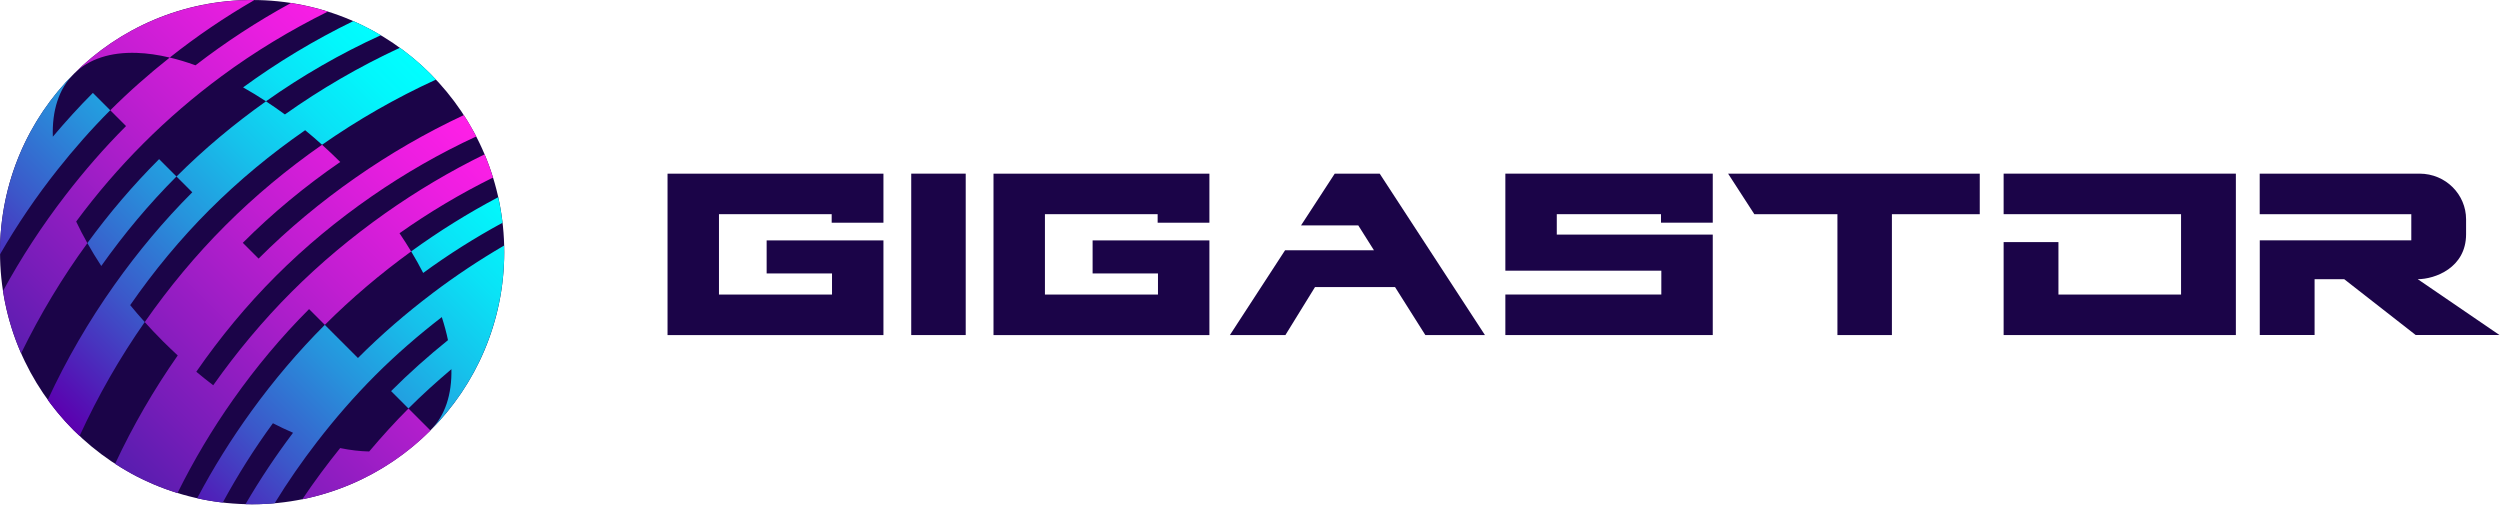 <?xml version="1.0" encoding="UTF-8"?> <svg xmlns="http://www.w3.org/2000/svg" width="753" height="152" viewBox="0 0 753 152" fill="none"><path d="M75.943 151.88C117.883 151.88 151.883 117.881 151.883 75.94C151.883 33.999 117.883 0 75.943 0C34.002 0 0.003 33.999 0.003 75.94C0.003 117.881 34.002 151.88 75.943 151.88Z" fill="#1B0448"></path><path d="M123.853 75.73C114.603 82.44 105.893 89.81 97.843 97.85L93.093 93.1C84.713 101.48 77.103 110.61 70.233 120.34C63.963 129.22 58.363 138.62 53.463 148.5C51.103 147.77 48.763 146.92 46.473 145.96C44.653 145.2 42.863 144.36 41.093 143.45C38.903 142.32 36.763 141.07 34.663 139.71C40.043 128.19 46.383 117.3 53.533 107.06C52.043 105.68 50.553 104.27 49.083 102.8C48.983 102.7 48.883 102.59 48.783 102.49C46.993 100.69 45.253 98.86 43.593 97.01C50.873 86.59 58.963 76.83 67.893 67.9C76.823 58.97 86.583 50.87 97.003 43.6C98.843 45.26 100.673 46.99 102.483 48.79C91.953 56.03 82.113 64.15 73.133 73.14L77.883 77.89C86.833 68.94 96.613 60.83 107.053 53.54C117.293 46.39 128.193 40.05 139.703 34.67C141.063 36.76 142.303 38.91 143.443 41.1C132.353 46.24 121.843 52.29 111.963 59.13C101.623 66.29 91.953 74.28 83.113 83.12C74.273 91.96 66.283 101.63 59.123 111.97C60.813 113.38 62.513 114.74 64.223 116.04C71.333 105.98 79.203 96.54 87.863 87.88C96.523 79.22 105.963 71.35 116.023 64.24C125.443 57.59 135.433 51.64 145.953 46.49C146.923 48.79 147.763 51.12 148.493 53.48C138.613 58.37 129.213 63.98 120.333 70.25C121.573 72.08 122.743 73.92 123.843 75.74L123.853 75.73ZM111.213 135.99C108.433 135.93 105.513 135.59 102.453 134.96C98.453 139.93 94.633 145.06 91.063 150.39C94.893 149.62 98.673 148.54 102.373 147.16C112.323 143.48 121.653 137.66 129.653 129.66L123.033 123.04C118.903 127.17 114.983 131.51 111.203 135.98L111.213 135.99ZM51.133 17.33C59.153 10.97 67.653 5.19 76.613 0.02C70.993 -0.03 65.383 0.55 59.863 1.74C46.073 4.71 32.953 11.54 22.233 22.25C26.803 17.68 33.383 15.67 41.173 15.93C44.313 16.03 47.653 16.51 51.133 17.34V17.33ZM43.193 43.2C50.503 35.89 58.363 29.13 66.713 22.96C76.703 15.58 87.423 9.1 98.733 3.5C95.093 2.36 91.383 1.49 87.633 0.91C77.503 6.43 67.903 12.71 58.883 19.67C56.243 18.71 53.653 17.93 51.133 17.33C44.863 22.3 38.853 27.58 33.213 33.22L37.963 37.97C31.413 44.52 25.333 51.53 19.663 58.89C12.713 67.92 6.423 77.51 0.903 87.64C1.483 91.39 2.353 95.1 3.493 98.74C4.303 101.34 5.263 103.89 6.363 106.41C12.083 94.69 18.753 83.59 26.323 73.24C25.093 71.05 23.963 68.88 22.943 66.73C29.113 58.38 35.873 50.52 43.183 43.21L43.193 43.2Z" fill="url(#paint0_linear_625_36)"></path><path d="M27.973 27.98L33.203 33.21C27.563 38.85 22.283 44.86 17.313 51.13C10.953 59.15 5.173 67.65 0.003 76.61C-0.047 70.99 0.533 65.38 1.723 59.86C4.693 46.07 11.523 32.95 22.233 22.23C17.663 26.8 15.653 33.38 15.913 41.17C19.763 36.62 23.763 32.19 27.983 27.97L27.973 27.98ZM106.393 6.36C94.673 12.08 83.573 18.75 73.223 26.32C75.513 27.61 77.813 29 80.113 30.51C90.893 22.87 102.453 16.2 114.713 10.6C112.013 9 109.233 7.59 106.393 6.35V6.36ZM26.313 73.22C27.603 75.51 28.993 77.81 30.503 80.11C37.323 70.49 44.863 61.46 53.153 53.16L47.923 47.93C40.083 55.77 32.873 64.23 26.313 73.22ZM63.143 63.15C71.953 54.34 81.603 46.36 91.913 39.22C93.623 40.62 95.323 42.08 97.003 43.6C107.733 36.11 119.183 29.53 131.303 23.98C130.753 23.4 130.213 22.8 129.643 22.23C128.743 21.33 127.823 20.46 126.893 19.61C124.823 17.73 122.663 15.99 120.443 14.39C108.193 20.07 96.623 26.81 85.813 34.47C83.913 33.08 82.013 31.76 80.113 30.52C70.493 37.34 61.463 44.88 53.163 53.17L57.913 57.92C49.333 66.5 41.523 75.85 34.463 85.81C26.793 96.63 20.053 108.19 14.383 120.44C15.993 122.66 17.733 124.82 19.603 126.89C20.453 127.82 21.323 128.74 22.223 129.64C22.793 130.21 23.383 130.75 23.973 131.3C29.523 119.18 36.103 107.73 43.593 97C42.073 95.31 40.613 93.62 39.213 91.91C46.353 81.6 54.333 71.96 63.143 63.14V63.15ZM151.353 67.1C151.053 64.52 150.623 61.95 150.053 59.4C140.883 64.24 132.133 69.71 123.843 75.72C125.153 77.89 126.363 80.06 127.463 82.21C135.033 76.67 143.013 71.62 151.353 67.1ZM130.333 88.28C122.373 94.29 114.833 100.8 107.813 107.83L103.063 103.08L97.833 97.85C89.793 105.89 82.423 114.6 75.713 123.86C69.703 132.16 64.233 140.9 59.393 150.07C61.943 150.64 64.513 151.07 67.093 151.37C71.623 143.03 76.663 135.05 82.203 127.48C84.243 128.53 86.263 129.49 88.263 130.35C83.093 137.2 78.313 144.38 73.943 151.86C76.873 151.94 79.803 151.86 82.713 151.59C86.653 145.17 90.923 139.01 95.493 133.09C100.933 126.04 106.763 119.33 113.033 113.05C119.313 106.77 126.023 100.95 133.073 95.51C133.843 97.88 134.463 100.2 134.933 102.45C128.953 107.27 123.213 112.38 117.793 117.8L123.023 123.03C127.153 118.9 131.493 114.98 135.963 111.2C136.123 118.77 134.103 125.17 129.633 129.64C137.623 121.65 143.443 112.31 147.133 102.36C148.503 98.66 149.583 94.88 150.363 91.05C150.923 88.29 151.323 85.51 151.573 82.72C151.833 79.8 151.913 76.87 151.843 73.95C144.363 78.32 137.183 83.09 130.333 88.27V88.28Z" fill="url(#paint1_linear_625_36)"></path><path d="M250.503 64.51H216.553V88.72H250.603V82.36H230.913V72.41H266.093V100.93H201.063V52.31H266.093V67.08H250.503V64.52V64.51Z" fill="#1B0448"></path><path d="M290.873 100.92H274.463V52.3H290.873V100.92Z" fill="#1B0448"></path><path d="M348.683 64.51H314.733V88.72H348.783V82.36H329.093V72.41H364.273V100.93H299.243V52.31H364.273V67.08H348.683V64.52V64.51Z" fill="#1B0448"></path><path d="M409.103 67.89H391.873L402.023 52.3H415.563L447.263 100.92H429.313L420.183 86.46H396.083L387.163 100.92H370.443L387.063 75.38H413.833L409.113 67.89H409.103Z" fill="#1B0448"></path><path d="M500.293 64.51H468.903V70.66H515.883V100.92H453.413V88.71H500.393V81.53H453.413V52.3H515.883V67.07H500.293V64.51Z" fill="#1B0448"></path><path d="M569.843 100.92H553.433V64.51H528.403L520.503 52.3H596.303V64.51H569.843V100.92Z" fill="#1B0448"></path><path d="M603.493 64.51V52.3H673.443V100.92H603.493V72.92H620.003V88.72H656.933V64.51H603.493Z" fill="#1B0448"></path><path d="M726.263 64.51H680.623V52.3H728.733C736.733 52.3 742.783 58.66 742.783 66.04V70.55C742.783 80.7 733.343 84.09 728.223 84.09L752.843 100.91H727.613L706.073 84.09H697.153V100.91H680.643V72.39H726.283V64.49L726.263 64.51Z" fill="#1B0448"></path><defs><linearGradient id="paint0_linear_625_36" x1="23.423" y1="128.47" x2="128.463" y2="23.42" gradientUnits="userSpaceOnUse"><stop stop-color="#581DAF"></stop><stop offset="0.16" stop-color="#771DB9"></stop><stop offset="0.57" stop-color="#C01ED1"></stop><stop offset="0.86" stop-color="#ED1EE1"></stop><stop offset="1" stop-color="#FF1FE7"></stop></linearGradient><linearGradient id="paint1_linear_625_36" x1="22.233" y1="129.66" x2="129.653" y2="22.24" gradientUnits="userSpaceOnUse"><stop stop-color="#5C00AF"></stop><stop offset="0.04" stop-color="#560DB3"></stop><stop offset="0.25" stop-color="#3C56C9"></stop><stop offset="0.45" stop-color="#2792DC"></stop><stop offset="0.63" stop-color="#16C1EB"></stop><stop offset="0.78" stop-color="#0AE2F6"></stop><stop offset="0.91" stop-color="#02F7FC"></stop><stop offset="1" stop-color="#00FFFF"></stop></linearGradient></defs></svg> 